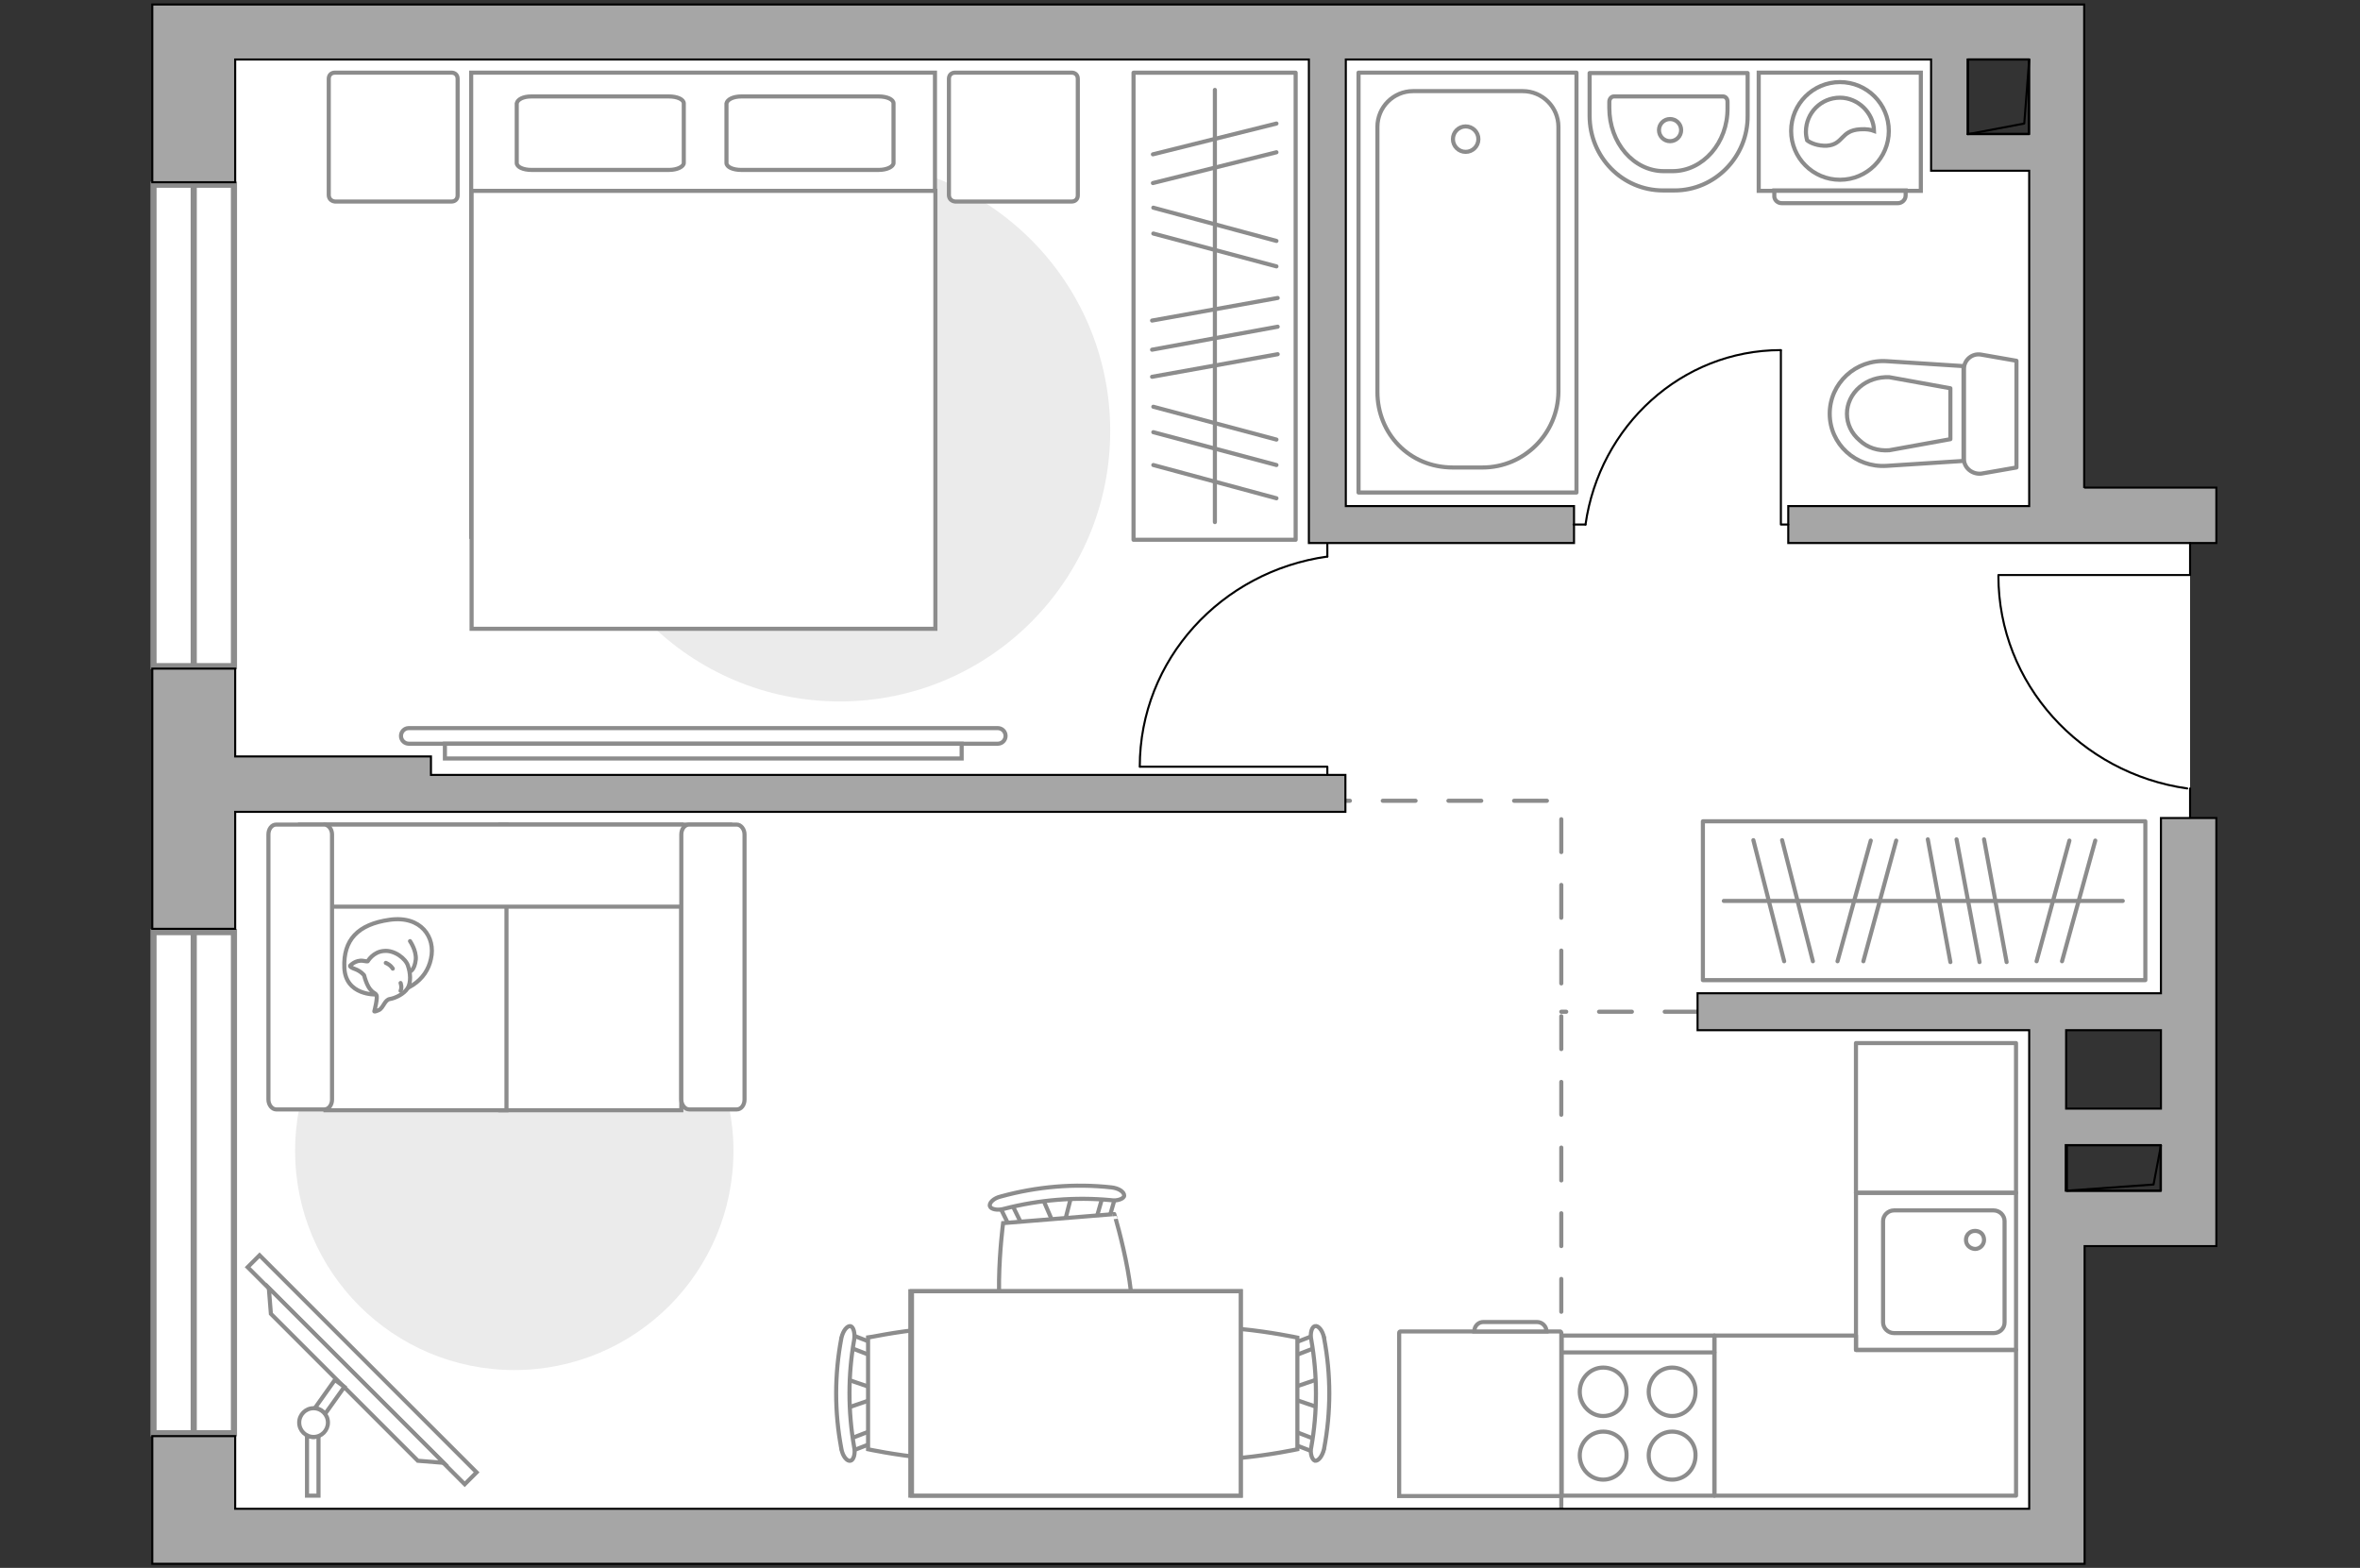<?xml version="1.0" encoding="utf-8"?>
<!-- Generator: Adobe Illustrator 27.2.0, SVG Export Plug-In . SVG Version: 6.00 Build 0)  -->
<svg version="1.1" xmlns="http://www.w3.org/2000/svg" xmlns:xlink="http://www.w3.org/1999/xlink" x="0px" y="0px"
	 viewBox="0 0 575 382" style="enable-background:new 0 0 575 382;" xml:space="preserve">
<rect x="0" y="0" width="575" height="382" fill="#333333" stroke="none"/>
<style type="text/css">
	.st0{fill:#FFFFFF;}
	.st1{fill:#FFFFFF;stroke:#8C8C8C;stroke-width:1.5;stroke-linecap:round;stroke-miterlimit:10;}
	.st2{fill:none;stroke:#8C8C8C;stroke-linecap:round;stroke-linejoin:round;stroke-miterlimit:10;stroke-dasharray:8;}
	.st3{fill:#A6A6A6;stroke:#000000;stroke-width:0.5;stroke-miterlimit:10;}
	.st4{fill:none;stroke:#000000;stroke-width:0.5;stroke-linecap:round;stroke-linejoin:round;stroke-miterlimit:10;}
	.st5{fill:#FFFFFF;stroke:#8C8C8C;stroke-linecap:round;stroke-linejoin:round;stroke-miterlimit:10;}
	.st6{fill:#EBEBEB;}
	.st7{fill:#FFFFFF;stroke:#8C8C8C;stroke-miterlimit:10;}
	.st8{fill:#FFFFFF;stroke:#8B8B8B;stroke-miterlimit:10;}
	.st9{fill-rule:evenodd;clip-rule:evenodd;fill:#FFFFFF;fill-opacity:0.1;stroke:#8B8B8B;stroke-miterlimit:10;}
	.st10{fill:none;stroke:#8C8C8C;stroke-linecap:round;stroke-linejoin:round;stroke-miterlimit:10;}
	.st11{fill:none;}
</style>
<g id="bg_1_">
	<polygon class="st0" points="500.3,374.3 47.2,374.3 47.2,7.8 474.9,7.8 474.9,37.1 501.1,37.1 501.1,125.6 534.3,125.6 
		533.6,132.3 533.6,199.2 533.6,246.5 498.9,246.5 	"/>
</g>
<g id="windows_1_">
	<g>
		<rect x="37.4" y="227.1" class="st1" width="19.6" height="122.1"/>
		<line class="st1" x1="47.2" y1="227.1" x2="47.2" y2="349.2"/>
	</g>
	<g>
		<rect x="37.4" y="45" class="st1" width="19.6" height="117.3"/>
		<line class="st1" x1="47.2" y1="45" x2="47.2" y2="162.3"/>
	</g>
</g>
<g id="plan">
	<polyline class="st2" points="380.4,367.6 380.4,195.1 327.8,195.1 	"/>
	<line class="st2" x1="413.6" y1="246.5" x2="380.4" y2="246.5"/>
	<g>
		<polygon class="st3" points="57.3,197.8 99.5,197.8 105,197.8 327.8,197.8 327.8,188.8 105,188.8 105,184.3 57.3,184.3 
			57.3,162.9 37.1,162.9 37.1,226.3 57.3,226.3 		"/>
		<path class="st3" d="M507.8,118.9V1.1h-6.7h-6.7H57.3h-5.8H37.1v43.3h20.2V14.5h261.6v108.8v3.9v5.1h64.6v-9h-55.6V14.5h142.6
			v27.1h3.3h5.7h14.9v81.7h-58.7v9h58.7h7.7h1.5h4.3h32.1v-13.5H507.8z M479.4,32.6V14.5h14.9v18.1H479.4z"/>
		<path class="st3" d="M526.5,242h-23.1h-9h-80.8v9h80.8v39.2v2.1v75.3H57.3v-17.7H37.1V381h14.5h5.8h437.1h6.7h6.7v-77.4h32.1v-7.5
			v-5.9v-90.9h-13.5V242z M526.5,251v19.1h-23.1V251H526.5z M507.8,290.1h-4.3h-0.2v-11.1h23.1v11.1H507.8z"/>
	</g>
	<g>
		
			<rect x="503.5" y="279.1" transform="matrix(-1 -1.224647e-16 1.224647e-16 -1 1029.99 569.21)" class="st4" width="22.9" height="11.1"/>
		<polyline class="st4" points="526.5,279.1 524.7,288.6 503.5,290.1 		"/>
	</g>
	<g>
		
			<rect x="479.4" y="14.5" transform="matrix(-1 -1.224647e-16 1.224647e-16 -1 973.794 47.185)" class="st4" width="14.9" height="18.2"/>
		<polyline class="st4" points="494.4,14.5 493.2,30.1 479.4,32.7 		"/>
	</g>
	<g>
		<polyline class="st4" points="486.9,140.1 533.6,140.1 533.6,132.3 		"/>
		<line class="st4" x1="533.6" y1="199.2" x2="533.6" y2="192.1"/>
		<path class="st4" d="M532.9,192.1c-26-3.7-46-25.5-46-51.8"/>
	</g>
	<g>
		<path id="wc_00000116919405101606008270000002931521012405738113_" class="st5" d="M460.3,109.7"/>
		<g id="Group_26_00000060751025720621491550000000379511684671788716_">
			<path id="Vector_130_00000151506289514104647950000003235478011794439086_" class="st5" d="M478.5,111.8l0-21.9
				c0-2.2,2-3.9,4.2-3.5l8.6,1.5l0,26l-8.6,1.5C480.5,115.6,478.5,114,478.5,111.8z"/>
			<path id="Vector_131_00000077288067551547425140000011764436619259546002_" class="st5" d="M445.8,100.8
				c0-7.4,6.3-13.3,13.9-12.8l18.7,1.2v23.1l-18.7,1.2C452.1,114,445.8,108.2,445.8,100.8z"/>
			<path id="Vector_132_00000152261893650421647460000001821667566669368712_" class="st5" d="M475.2,94.6l-14.9-2.7
				c-2.7-0.1-5.2,0.7-7.2,2.4c-2,1.7-3.1,4.1-3.1,6.5c0,2.5,1.1,4.8,3.1,6.5c1.9,1.8,4.5,2.6,7.2,2.4l14.9-2.7V94.6z"/>
		</g>
	</g>
	<g>
		<path id="Vector_134_00000004514742767885559510000011324088745198046133_" class="st5" d="M408,46.4h-2.8
			c-9.9,0-17.9-8.1-17.9-18.2V17.8h38.5v10.4C425.9,38.2,417.8,46.4,408,46.4z"/>
		<path id="Vector_133_00000052099292152852279040000018142226430044638642_" class="st5" d="M407.5,41.7h-2.1
			c-7.4,0-13.3-6.9-13.3-15.4v-1.5c0-0.7,0.5-1.3,1.1-1.3h26.6c0.6,0,1.1,0.5,1.1,1.3v1.5C421,34.8,414.9,41.7,407.5,41.7z"/>
		<circle class="st5" cx="406.9" cy="31.7" r="2.7"/>
	</g>
	<g>
		<g>
			<path id="Vector_135_00000147925110345138003930000017103026914756551080_" class="st5" d="M331,120l0-102.3l53.1,0l0,102.3
				L331,120z"/>
			<path id="Vector_136_00000077317640251293997610000013601424098343884713_" class="st5" d="M361.2,113.9H354
				c-10.7,0-18.4-8.3-18.4-18.4l0-64.6c0-4.8,3.9-8.7,8.7-8.7l26.7,0c4.8,0,8.7,3.9,8.7,8.7l0,64.6
				C379.6,105.6,371.4,113.9,361.2,113.9z"/>
		</g>
		<circle class="st5" cx="357.1" cy="33.9" r="3.1"/>
	</g>
	<g>
		<g id="Group_27_00000078750519283242765580000003278015661186922136_">
			<path id="Vector_140_00000050660948942551315470000007077165778999090568_" class="st5" d="M452.2,290.6v38.3h39v-38.3H452.2z"/>
		</g>
		<path id="Vector_141_00000112602368013652749220000015063534937810521004_" class="st5" d="M488.4,322.2v-24.7
			c0-1.4-1.2-2.6-2.7-2.6h-24.2c-1.5,0-2.7,1.2-2.7,2.6v24.7c0,1.4,1.2,2.6,2.7,2.6h24.2C487.2,324.8,488.4,323.7,488.4,322.2z"/>
		<path id="Vector_139_00000142136895950940417460000003213288990741662130_" class="st5" d="M479,302.1c0-1.3,1-2.2,2.2-2.2
			c1.3,0,2.2,0.9,2.2,2.2c0,1.2-1,2.2-2.2,2.2C479.9,304.2,479,303.3,479,302.1z"/>
	</g>
	<g>
		<path id="Vector_142_00000112594801782023361310000017849664542535578273_" class="st5" d="M380.5,364.4l37.2,0l0-39l-37.2,0
			L380.5,364.4z"/>
		<g id="Group_28_00000049930659726965346700000009809804870418607295_">
			<g id="Group_29_00000121243165019470569280000016481281090840803757_">
				<path id="Vector_143_00000073679758821506151990000003625447900997351846_" class="st5" d="M407.4,348.8c-3.1,0-5.7,2.6-5.7,5.8
					c0,3.3,2.6,5.9,5.7,5.9c3.2,0,5.7-2.6,5.7-5.9C413.2,351.4,410.6,348.8,407.4,348.8z"/>
				<path id="Vector_144_00000109027433816258989260000005960120772548640665_" class="st5" d="M407.4,333.2c-3.1,0-5.7,2.6-5.7,5.9
					c0,3.2,2.6,5.9,5.7,5.9c3.2,0,5.7-2.6,5.7-5.9C413.2,335.8,410.6,333.2,407.4,333.2z"/>
			</g>
			<g id="Group_30_00000153698137019295476690000002936826999340602030_">
				<path id="Vector_145_00000088818175683107165370000007247320626833894554_" class="st5" d="M390.6,348.8c-3.1,0-5.7,2.6-5.7,5.8
					c0,3.3,2.6,5.9,5.7,5.9c3.2,0,5.7-2.6,5.7-5.9C396.4,351.4,393.9,348.8,390.6,348.8z"/>
				<path id="Vector_146_00000054953352197486440510000017989665547822227896_" class="st5" d="M390.6,333.2c-3.1,0-5.7,2.6-5.7,5.9
					c0,3.2,2.6,5.9,5.7,5.9c3.2,0,5.7-2.6,5.7-5.9C396.4,335.8,393.9,333.2,390.6,333.2z"/>
			</g>
		</g>
		<path id="Vector_147_00000125585075758731428800000002326324817797592495_" class="st5" d="M417.7,329.5l-36.8,0"/>
	</g>
</g>
<g id="furniture_1_">
	<path id="Vector_00000109744692654634030340000016731304608508630456_" class="st6" d="M270.5,105c0,36.4-29.5,65.9-65.9,65.9
		s-65.9-29.5-65.9-65.9s29.5-65.9,65.9-65.9S270.5,68.6,270.5,105z"/>
	<g>
		<g id="Group_2_00000075875061567345978810000001264912835900055210_">
			<g id="Group_3_00000174574719792995355140000012163454693306965919_">
				<path id="Vector_10_00000168827645129462677760000014718151773298967712_" class="st7" d="M321.7,343.1l-7.6-2.6v-2.1l7.6-2.6
					V343.1z"/>
			</g>
			<g id="Group_4_00000076591100263647222100000013961135543628486320_">
				<path id="Vector_11_00000155827058786861588800000010052702617759550131_" class="st7" d="M314.3,328.7c0-0.7,0.4-1.3,0.8-1.4
					l6.2-2.4c0.6-0.2,1.1,0.2,1.3,1.1c0.2,0.8-0.2,1.7-0.7,1.8l-6.2,2.4c-0.6,0.2-1.1-0.2-1.3-1.1
					C314.3,329,314.3,328.9,314.3,328.7z"/>
			</g>
			<g id="Group_5_00000077309049370550327920000017147972791313797306_">
				<path id="Vector_12_00000015327497782647360190000014900772647121160616_" class="st7" d="M314.3,350.3c0-0.2,0-0.2,0-0.4
					c0.2-0.8,0.7-1.3,1.3-1.1l6.2,2.4c0.6,0.2,0.9,1.1,0.7,1.9c-0.2,0.8-0.7,1.3-1.3,1.1l-6.2-2.4
					C314.7,351.6,314.3,350.9,314.3,350.3z"/>
			</g>
			<path id="Vector_13_00000141439859922974689010000015389440523085397927_" class="st7" d="M284.3,353.1c-4.8-4.8-4.8-22.4,0-27.2
				c5.6-5.6,31.8,0,31.8,0v27.2C316.1,353.1,289.9,358.7,284.3,353.1z"/>
			<path id="Vector_14_00000012455878931391727720000001267148564408622240_" class="st7" d="M319.5,352.5c1.5-8.5,1.5-17.4,0-26
				c-0.4-1.8,0.2-3.3,0.9-3.4c0.8-0.2,1.9,1.1,2.2,2.9c1.7,8.9,1.7,18.1,0,27c-0.4,1.8-1.4,3-2.2,2.9
				C319.7,355.7,319.1,354.1,319.5,352.5z"/>
		</g>
		<g id="Group_2_00000048462291873822990510000016572901368350524805_">
			<g id="Group_3_00000017478673446745248630000001744041271999360165_">
				<path id="Vector_10_00000031897184984345421910000013450873478819664558_" class="st7" d="M205.9,335.9l7.6,2.6v2.1l-7.6,2.6
					V335.9z"/>
			</g>
			<g id="Group_4_00000036222987097406113120000008335331545939131024_">
				<path id="Vector_11_00000131350502657201389420000007035955640519902337_" class="st7" d="M213.3,350.2c0,0.7-0.4,1.3-0.8,1.4
					l-6.2,2.4c-0.6,0.2-1.1-0.2-1.3-1.1c-0.2-0.8,0.2-1.7,0.7-1.8l6.2-2.4c0.6-0.2,1.1,0.2,1.3,1.1
					C213.3,350,213.3,350.1,213.3,350.2z"/>
			</g>
			<g id="Group_5_00000041266153549412999230000008751858199627764665_">
				<path id="Vector_12_00000087393072779244214220000007675917123356509352_" class="st7" d="M213.3,328.7c0,0.2,0,0.2,0,0.4
					c-0.2,0.8-0.7,1.3-1.3,1.1l-6.2-2.4c-0.6-0.2-0.9-1.1-0.7-1.9c0.2-0.8,0.7-1.3,1.3-1.1l6.2,2.4
					C212.9,327.4,213.3,328,213.3,328.7z"/>
			</g>
			<path id="Vector_13_00000051363389674985399230000003472502028434283935_" class="st7" d="M243.3,325.9c4.8,4.8,4.8,22.4,0,27.2
				c-5.6,5.6-31.8,0-31.8,0v-27.2C211.5,325.9,237.7,320.3,243.3,325.9z"/>
			<path id="Vector_14_00000080180544866564937220000015016435492415238806_" class="st7" d="M208.1,326.5c-1.5,8.5-1.5,17.4,0,26
				c0.4,1.8-0.2,3.3-0.9,3.4c-0.8,0.2-1.9-1.1-2.2-2.9c-1.7-8.9-1.7-18.1,0-27c0.4-1.8,1.4-3,2.2-2.9
				C207.9,323.2,208.4,324.8,208.1,326.5z"/>
		</g>
		<g id="Group_2_00000000935823256618888410000003169031796121736373_">
			<g id="Group_3_00000090996000401892567290000000073245754936499353_">
				<path id="Vector_10_00000057132745918156859680000012211246070411458438_" class="st7" d="M261.1,291.1l-2,7.8l-2,0.2l-3.2-7.4
					L261.1,291.1z"/>
			</g>
			<g id="Group_4_00000080192102497079634680000017023417845690941316_">
				<path id="Vector_11_00000076587888209767508900000013077176498907519929_" class="st7" d="M247.4,299.6
					c-0.7,0.1-1.3-0.3-1.4-0.7l-2.9-5.9c-0.3-0.6,0.1-1.2,1-1.4c0.8-0.2,1.7,0.1,1.8,0.5l2.9,5.9c0.3,0.6-0.1,1.2-1,1.4
					C247.6,299.6,247.5,299.6,247.4,299.6z"/>
			</g>
			<g id="Group_5_00000020366945282112846340000010598619329462843559_">
				<path id="Vector_12_00000017506806785626479290000014040667099225672875_" class="st7" d="M268.8,297.8c-0.2,0-0.2,0-0.4,0
					c-0.8-0.1-1.3-0.6-1.2-1.2l1.8-6.3c0.2-0.6,1-1,1.8-0.8c0.8,0.1,1.3,0.6,1.2,1.2l-1.8,6.3C270.1,297.4,269.5,297.8,268.8,297.8z
					"/>
			</g>
			<path id="Vector_13_00000065783174063887189480000002245829519421660059_" class="st7" d="M274.1,327.5
				c-4.4,5.2-21.9,6.6-27.1,2.2c-6.1-5.2-2.6-31.7-2.6-31.7l27.1-2.2C271.5,295.8,279.3,321.4,274.1,327.5z"/>
			<path id="Vector_14_00000087395613652910526310000005351786237243783612_" class="st7" d="M270.6,292.4
				c-8.6-0.8-17.4-0.1-25.9,2.1c-1.7,0.5-3.3,0.1-3.5-0.6c-0.3-0.8,0.9-2,2.7-2.4c8.7-2.4,17.9-3.2,26.9-2.2c1.8,0.2,3.1,1.1,3.1,2
				C273.9,292,272.3,292.7,270.6,292.4z"/>
		</g>
		<g>
			<path id="Vector_35_00000034078896961998065690000015194132509496419463_" class="st7" d="M221.8,364.4v-49.8h80.5v40.3v9.5
				H221.8z"/>
			<path class="st7" d="M222.2,314.6v49.8h80.1v-49.8H222.2z"/>
		</g>
	</g>
	<g id="Group_34_00000065051383774702831010000010758807852984223917_">
		<path id="Vector_158_00000087411862272113597080000001852836694651793331_" class="st4" d="M433.9,85.4l0,42.4h1.8"/>
		<path id="Vector_159_00000129886024415126469710000009105581851163675778_" class="st4" d="M383.4,127.8h2.9"/>
		<path id="Vector_160_00000124123728152080000320000018356090217533037500_" class="st4" d="M386.3,127.8
			c3.4-24,23.4-42.5,47.6-42.5"/>
	</g>
	<g id="Group_34_00000165912910121480763300000008496336249294356618_">
		<path id="Vector_158_00000130624414803834364820000009994888054159328898_" class="st4" d="M277.8,186.8h45.6v1.9"/>
		<path id="Vector_159_00000101802299367901014180000014450027305144841093_" class="st4" d="M323.4,132.5v3.1"/>
		<path id="Vector_160_00000079462239894355845900000001985669468676395686_" class="st4" d="M323.4,135.6
			c-25.8,3.6-45.7,25.1-45.7,51.2"/>
	</g>
	<g>
		<g>
			<path class="st8" d="M428.5,46.5l39.5,0l0-28.8l-39.5,0L428.5,46.5z"/>
			<path class="st9" d="M434.1,49.5l28.3,0c1,0,1.9-0.8,1.9-1.9v-1.2l-32,0v1.2C432.2,48.7,433.1,49.5,434.1,49.5z"/>
		</g>
		<g>
			<circle class="st8" cx="448.3" cy="31.9" r="11.9"/>
			<path class="st8" d="M445.1,35.5c4.1-0.3,3.3-3.7,8.1-4c1.6-0.1,2.6,0.1,3.4,0.4c-0.1-4.4-3.9-8.1-8.3-8.1
				c-4.6,0-8.3,3.7-8.3,8.3c0,0.7,0.1,1.4,0.3,2.1C441.2,34.9,443,35.6,445.1,35.5z"/>
		</g>
	</g>
	<rect x="414.9" y="200.1" class="st10" width="107.8" height="38.7"/>
	<line class="st10" x1="469.7" y1="204.5" x2="475.2" y2="234.4"/>
	<line class="st10" x1="476.7" y1="204.5" x2="482.3" y2="234.4"/>
	<line class="st10" x1="483.4" y1="204.5" x2="488.9" y2="234.4"/>
	<line class="st10" x1="455.8" y1="204.8" x2="447.7" y2="234.2"/>
	<line class="st10" x1="462" y1="204.8" x2="454" y2="234.2"/>
	<line class="st10" x1="504.2" y1="204.8" x2="496.2" y2="234.2"/>
	<line class="st10" x1="510.5" y1="204.8" x2="502.4" y2="234.2"/>
	<line class="st10" x1="434.2" y1="204.7" x2="441.7" y2="234.2"/>
	<line class="st10" x1="427.2" y1="204.7" x2="434.7" y2="234.2"/>
	<line class="st10" x1="420" y1="219.5" x2="517.2" y2="219.5"/>
	
		<rect x="239.1" y="54.9" transform="matrix(-2.020022e-10 1 -1 -2.020022e-10 370.578 -221.388)" class="st10" width="113.8" height="39.5"/>
	<line class="st10" x1="311.3" y1="72.6" x2="280.7" y2="78.1"/>
	<line class="st10" x1="311.3" y1="79.6" x2="280.7" y2="85.2"/>
	<line class="st10" x1="311.3" y1="86.3" x2="280.7" y2="91.8"/>
	<line class="st10" x1="311" y1="58.7" x2="281" y2="50.6"/>
	<line class="st10" x1="311" y1="64.9" x2="281" y2="56.9"/>
	<line class="st10" x1="311" y1="107.1" x2="281" y2="99.1"/>
	<line class="st10" x1="311" y1="113.3" x2="281" y2="105.3"/>
	<line class="st10" x1="311" y1="121.4" x2="281" y2="113.3"/>
	<line class="st10" x1="311" y1="37.1" x2="280.9" y2="44.6"/>
	<line class="st10" x1="311" y1="30.1" x2="280.9" y2="37.6"/>
	<line class="st10" x1="296" y1="21.9" x2="296" y2="127.2"/>
	<g>
		<path id="Vector_98_00000065779682631637269000000008943333235182160528_" class="st7" d="M227.8,130.8h-113V17.7h113V130.8z"/>
		<path id="Vector_99_00000037687223739776825500000010885443734803471799_" class="st7" d="M114.9,153.2h113V46.5h-99.6h-13.4V61
			V153.2z"/>
		<path id="Vector_100_00000070107021152454497660000008451113524680254139_" class="st10" d="M180.6,23.5h33.5c2,0,3.6,0.7,3.6,1.7
			v14.5c0,0.9-1.6,1.7-3.6,1.7h-33.5c-2,0-3.6-0.7-3.6-1.7V25.2C177.2,24.2,178.7,23.5,180.6,23.5z"/>
		<path id="Vector_101_00000167387571962373202830000017799366827521768883_" class="st10" d="M129.4,23.5H163c2,0,3.6,0.7,3.6,1.7
			v14.5c0,0.9-1.6,1.7-3.6,1.7h-33.5c-2,0-3.6-0.7-3.6-1.7V25.2C126.1,24.2,127.5,23.5,129.4,23.5z"/>
	</g>
	<path id="Vector_5_00000035516959516056975040000002059661748438489735_" class="st5" d="M80.1,47.5V19.2c0-0.9,0.6-1.5,1.5-1.5
		H110c0.9,0,1.5,0.6,1.5,1.5v28.4c0,0.9-0.6,1.5-1.5,1.5H81.6C80.7,49,80.1,48.4,80.1,47.5z"/>
	<path id="Vector_5_00000030445174411741502630000004939977278677864096_" class="st5" d="M231.2,47.5V19.2c0-0.9,0.6-1.5,1.5-1.5
		h28.4c0.9,0,1.5,0.6,1.5,1.5v28.4c0,0.9-0.6,1.5-1.5,1.5h-28.4C231.8,49,231.2,48.4,231.2,47.5z"/>
	<g>
		<path class="st7" d="M99.6,181.2c-1,0-1.9-0.8-1.9-1.9c0-1,0.8-1.9,1.9-1.9l143.5,0c1,0,1.9,0.8,1.9,1.9c0,1-0.8,1.9-1.9,1.9
			L99.6,181.2z"/>
		<rect x="108.4" y="181.2" class="st7" width="125.9" height="3.6"/>
	</g>
	<path id="Vector_00000034074673806002916850000007358626620757045413_" class="st6" d="M178.7,280.4c0-29.5-23.9-53.4-53.4-53.4
		s-53.4,23.9-53.4,53.4s23.9,53.4,53.4,53.4S178.7,309.9,178.7,280.4z"/>
	<g>
		<path id="Vector_55_00000040557072083585516610000000165892417434548120_" class="st7" d="M166,200.9h-44.1v69.6H166V200.9z"/>
		<path id="Vector_56_00000078014708083930846270000010430173544983895708_" class="st7" d="M123.4,200.9H79.3v69.6h44.1V200.9z"/>
		<path id="Vector_57_00000036955616029917863520000003557775818907606151_" class="st7" d="M173.7,220.9l4.1-20H73.1v20H173.7z"/>
		<path id="Vector_58_00000127745246130278245320000011007711963786579114_" class="st7" d="M166,203.3v64.6c0,1.3,0.9,2.4,1.9,2.4
			h11.6c1.1,0,1.9-1.1,1.9-2.4v-64.6c0-1.3-0.9-2.4-1.9-2.4h-11.6C166.8,200.9,166,202,166,203.3z"/>
		<path id="Vector_59_00000017481658609335125660000018313470512098251912_" class="st7" d="M65.4,203.3v64.6c0,1.3,0.9,2.4,1.9,2.4
			H79c1.1,0,1.9-1.1,1.9-2.4v-64.6c0-1.3-0.9-2.4-1.9-2.4H67.3C66.2,200.9,65.4,202,65.4,203.3z"/>
		<g>
			<path class="st5" d="M91.6,242.3c0,0-7.4,0.3-7.7-6.5s3.3-10.6,11-11.7c7.7-1.1,11.3,4.3,10.1,9.5
				C103.9,238.9,99,242.3,91.6,242.3z"/>
			<path class="st5" d="M88.7,237.6c0,0-0.8-1-2.2-1.5c-1.4-0.5-1.2-0.8-1.2-0.8s1.3-1.5,3.2-1.2c1.1,0.2,1.1,0.1,1.1,0.1
				s1.3-2.3,3.9-2.5c2.6-0.3,5.4,1.9,5.9,3.6c0.6,1.7,0.8,4.1-0.1,5.5c-0.9,1.4-3,2.4-4.3,2.6c-1.3,0.2-1.6,2.2-2.7,2.7
				c-1.1,0.5-1.1,0.3-1.1,0.3s0.9-3.4,0.5-4C91.4,241.7,89.9,242.1,88.7,237.6z"/>
			<path class="st5" d="M95.7,236c0,0-0.5-0.9-1.7-1.4"/>
			<path class="st5" d="M97.6,239.5c0,0,0.4,1,0,1.9"/>
			<path class="st10" d="M99.9,236.7c0,0,1.1-0.3,1.4-2.9c0.2-2.2-1.4-4.5-1.4-4.5"/>
		</g>
	</g>
	<g>
		
			<rect x="50.8" y="331.6" transform="matrix(-0.707 -0.707 0.707 -0.707 -85.302 631.98)" class="st7" width="74.8" height="4.1"/>
		<polygon class="st7" points="66,320.1 101.8,355.9 108.1,356.4 65.5,313.8 		"/>
		<g>
			<path class="st7" d="M76.4,350.1c-0.6,0-1.1-0.1-1.6-0.4v14.7h2.8v-14.6C77.2,350,76.8,350.1,76.4,350.1z"/>
			<path class="st7" d="M76.7,343.1c1,0.1,1.9,0.6,2.5,1.4l4.7-6.6l-2.3-1.7L76.7,343.1z"/>
		</g>
		<circle class="st7" cx="76.4" cy="346.6" r="3.5"/>
	</g>
	<g>
		<path id="Vector_8_00000070081063060654779880000012716148725093449399_" class="st7" d="M380.1,324.4h-38.9
			c-0.1,0-0.3,0.1-0.3,0.3v39.8h39.5v-39.8C380.3,324.5,380.3,324.4,380.1,324.4z"/>
		<path id="Vector_9_00000067943319474638317490000005485777542546357123_" class="st7" d="M359.2,324.4h17.6c0-1.3-1.1-2.3-2.3-2.3
			h-12.9C360.3,322,359.2,323,359.2,324.4z"/>
	</g>
	
		<rect x="453.5" y="252.9" transform="matrix(-1.836970e-16 1 -1 -1.836970e-16 744.093 -199.363)" class="st10" width="36.5" height="39"/>
	<polygon class="st10" points="452.2,364.4 491.2,364.4 491.2,328.9 452.2,328.9 452.2,325.4 417.7,325.4 417.7,364.4 452.2,364.4 	
		"/>
</g>
<g id="points">
	<path id="s" class="st11" d="M418.2,75.4"/>
	<path id="h" class="st11" d="M418.2,166.2"/>
	<path id="k" class="st11" d="M417.7,288.9"/>
	<path id="r1" class="st11" d="M241.2,263.8"/>
	<path id="r2" class="st11" d="M171.3,100.8"/>
</g>
</svg>
